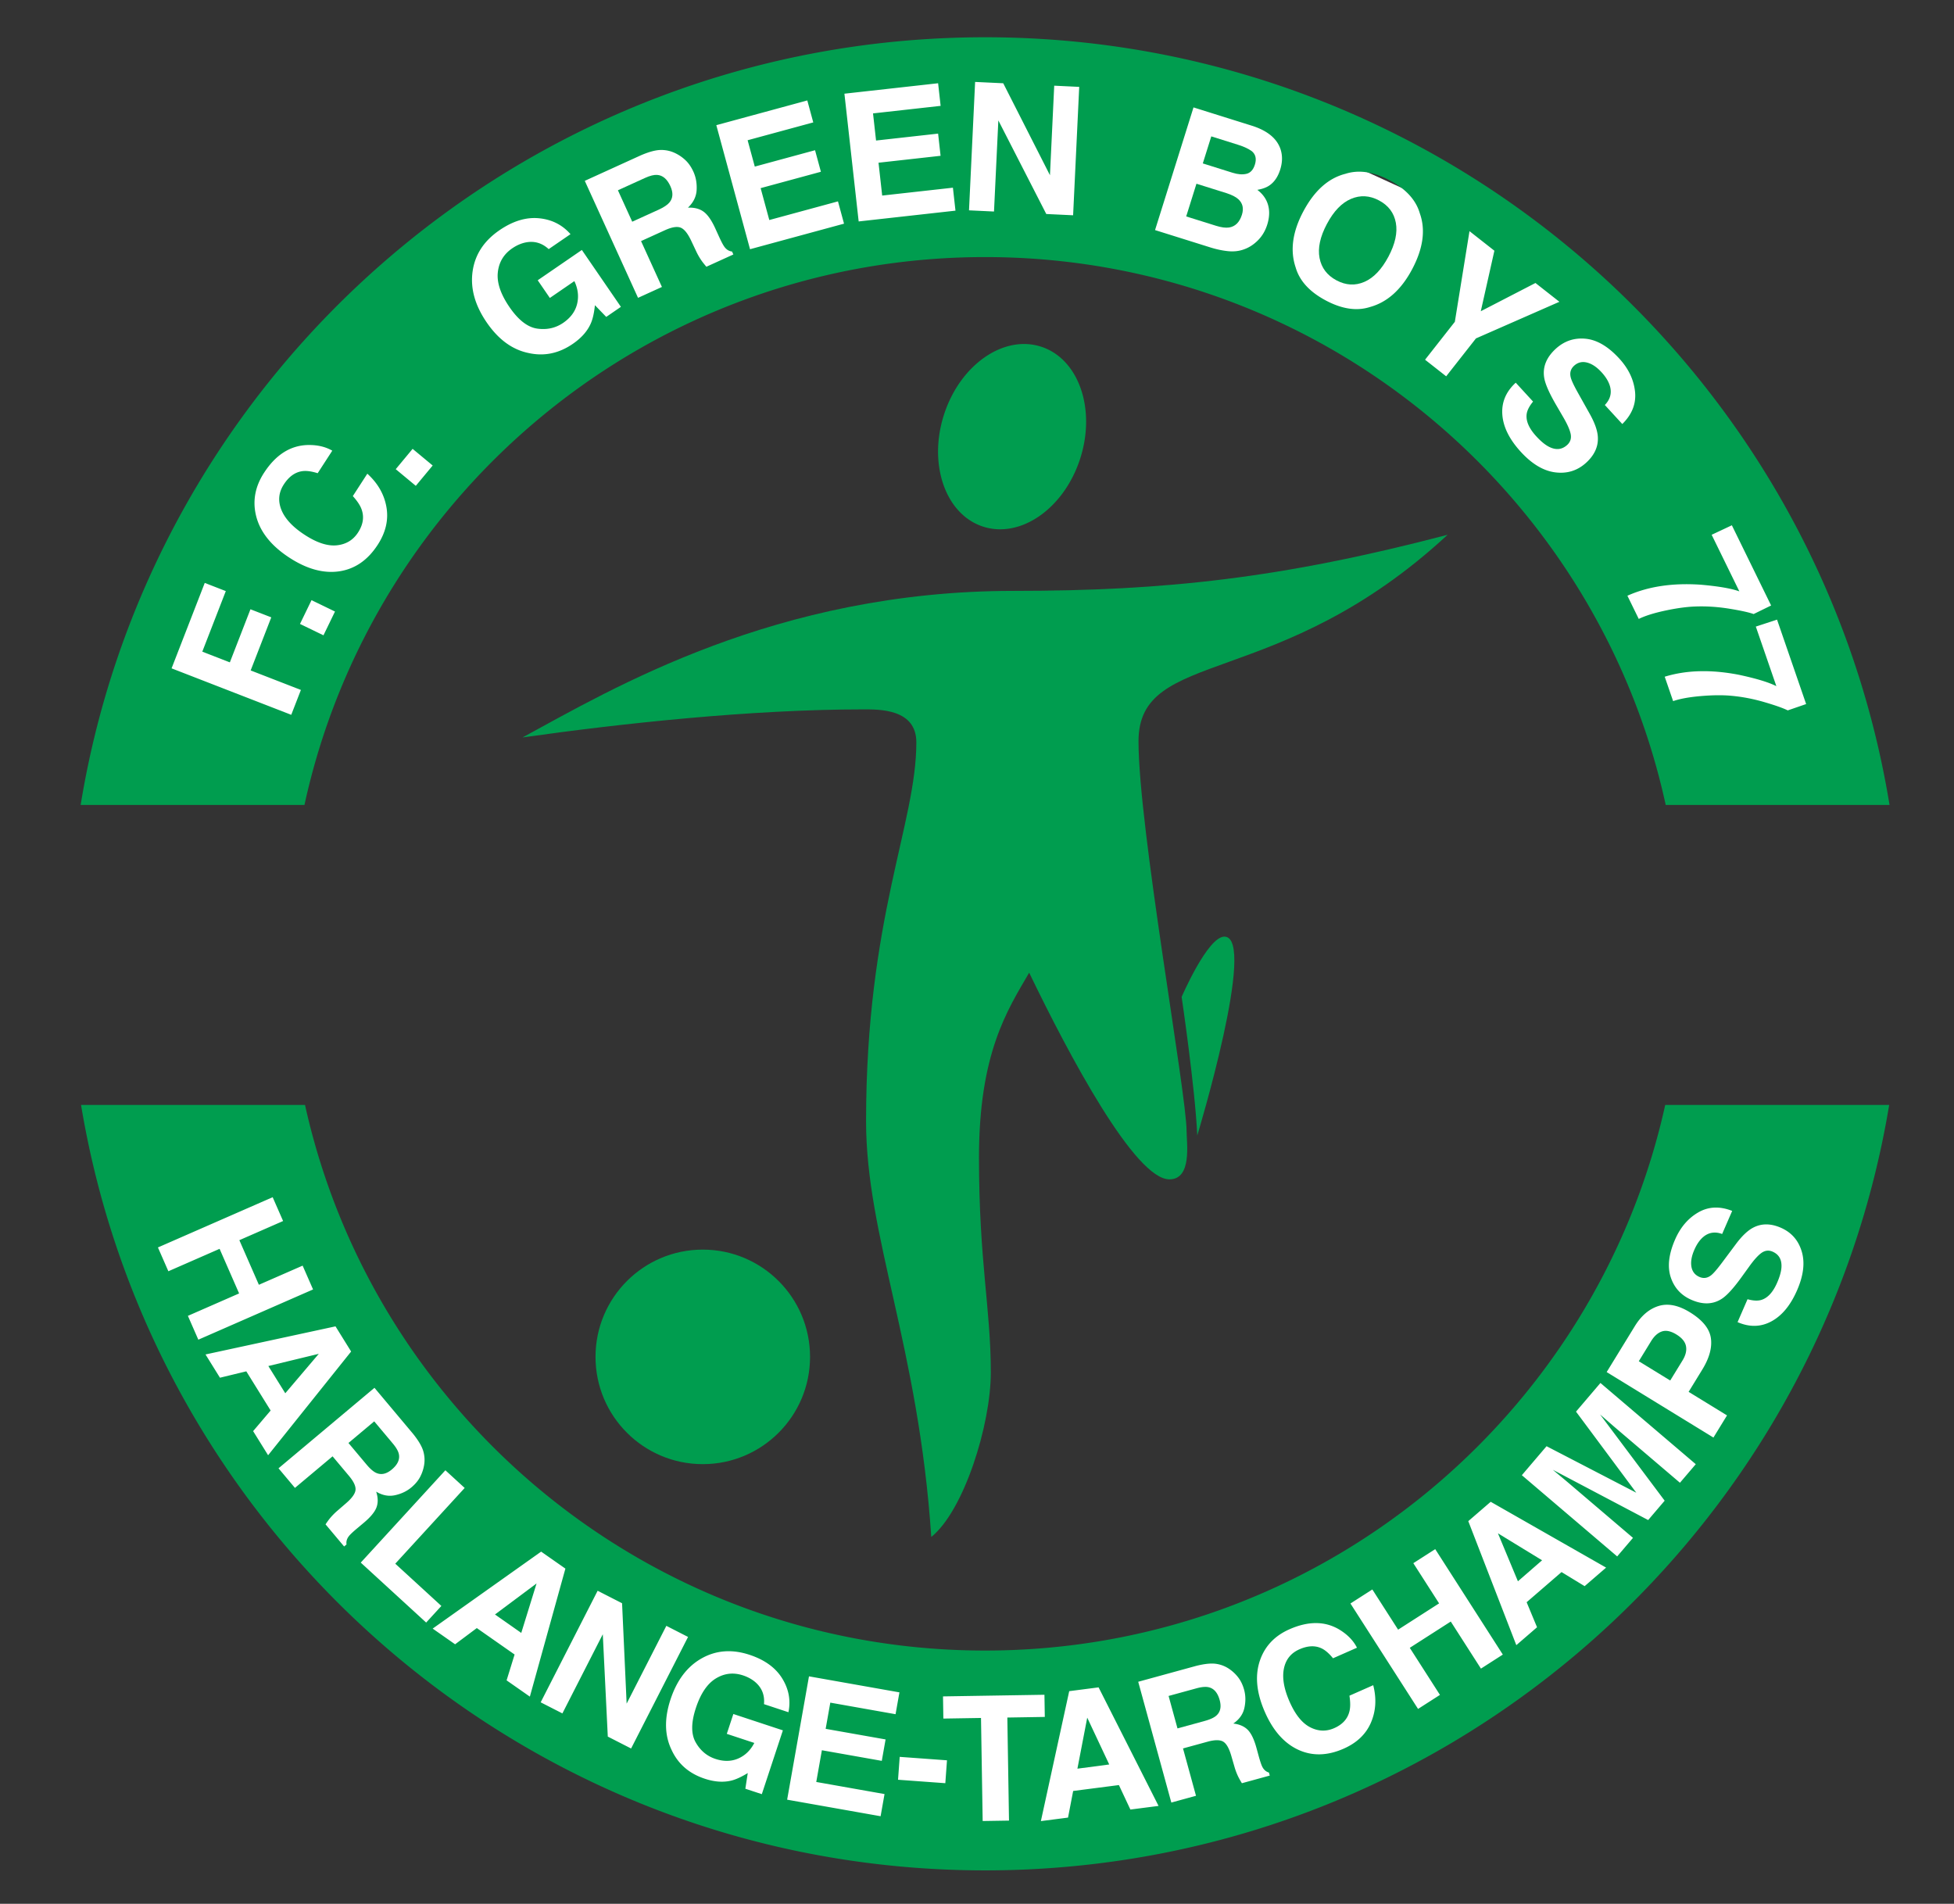 <?xml version="1.0" encoding="utf-8"?>
<svg viewBox="0 0 1536 1496.52" xmlns="http://www.w3.org/2000/svg"><rect x="0" y="0" width="1536" height="1496.52" fill="#333333" stroke="none"/><path fill="#fff" d="M1448.3 597.08l-77.8-219.48-171.6-185.55-279.35-127.7-91.78-15.96-155.63 3.99-141.66 39.9-187.56 95.77-165.6 187.56-71.83 179.57 123.7 23.94 153.64-273.35 303.28-115.72 221.47 11.97 211.52 93.78 131.7 147.65 61.8 137.67zM1320.6 924.3l-81.8 161.6-141.7 127.7-153.61 77.8-177.57 30-163.61-34-169.6-83.8L303.02 1068l-81.81-151.68-119.71 47.89 113.73 217.49 131.68 129.7 159.62 89.8 185.56 47.8 215.49-9.9 167.62-51.9 161.6-107.8 117.7-127.6 63.9-121.8 25.9-97.72z"/><path d="M966.15 178.83c4.88-.77 8.25-4.12 10.11-10.05 1.57-5.01.6-9.1-2.9-12.26-1.96-1.76-5-3.31-9.12-4.66l-23.73-7.44-8.06 25.71 23.41 7.34c4.17 1.31 7.6 1.77 10.29 1.36zm13.73-42.21c3.11-.77 5.3-3.19 6.57-7.24 1.41-4.49.61-8-2.39-10.52-2.66-1.94-6.3-3.63-10.92-5.08l-20.97-6.58-6.67 21.26 23.43 7.35c4.19 1.31 7.84 1.58 10.95.81zm-453.65 22.54c2.84-3.4 3.09-7.68.74-12.84-2.54-5.57-6-8.52-10.39-8.83-2.47-.18-5.68.62-9.63 2.42l-21.21 9.66 11.24 24.71 20.68-9.41c4.12-1.88 6.97-3.78 8.57-5.71zm524.37 61.22c7.38 3.93 14.69 4.32 21.93 1.18 7.23-3.14 13.52-9.73 18.87-19.78 5.32-10.01 7.27-18.9 5.84-26.67s-5.83-13.63-13.22-17.55c-7.38-3.93-14.72-4.34-22.02-1.23s-13.62 9.68-18.96 19.73-7.27 18.96-5.77 26.75c1.5 7.78 5.94 13.64 13.33 17.57z" fill="#009d4f"/><path d="M774.36 202.08c262.31 0 481.43 184.45 535.03 430.69h175.94c-55.9-342.26-352.91-603.48-710.97-603.48-358.07 0-655.07 261.22-710.97 603.48h175.94c53.61-246.24 272.72-430.69 535.03-430.69zM254.27 499.4l-18.45-8.94 9.06-18.69 18.45 8.94-9.06 18.69zm1165.5 54.04l-14.45 4.98c-3.68-1.83-9.86-4.01-18.53-6.54-8.68-2.53-17.31-4.18-25.89-4.95-6.74-.63-14.69-.55-23.85.23s-16.44 2.11-21.84 3.97l-6.61-19.18c17.04-5.25 36.47-5.75 58.29-1.52 13.62 2.9 23.44 5.88 29.47 8.93l-16.14-46.82 16.68-5.46 22.87 66.36zm-82.84-93.82c13.87 1.21 23.99 2.95 30.34 5.24l-21.77-44.48 15.88-7.47 30.86 63.05-13.73 6.72c-3.88-1.37-10.27-2.77-19.2-4.21-8.92-1.44-17.69-2.02-26.3-1.73-6.77.2-14.65 1.26-23.64 3.16s-16.05 4.11-21.18 6.62l-8.92-18.23c16.28-7.31 35.5-10.19 57.66-8.67zm-90.53-193.35c8.92.86 17.74 6.05 26.46 15.56 7.29 7.94 11.42 16.63 12.41 26.05.98 9.42-2.36 17.9-10.02 25.43l-13.72-14.95c4.23-4.38 5.57-9.31 4.04-14.77-1.04-3.63-3.25-7.29-6.63-10.98-3.77-4.11-7.59-6.65-11.45-7.62-3.87-.97-7.25-.12-10.14 2.53-2.66 2.44-3.54 5.47-2.64 9.09.55 2.36 2.55 6.6 5.99 12.72l8.9 15.89c3.91 6.96 6.04 12.91 6.41 17.84.57 7.65-2.46 14.52-9.1 20.61-6.8 6.24-14.87 8.79-24.19 7.66-9.32-1.14-18.38-6.5-27.19-16.1-8.99-9.8-13.85-19.55-14.57-29.23s2.79-18.07 10.53-25.18l13.62 14.85c-2.96 3.6-4.64 6.88-5.03 9.83-.7 5.39 1.82 11.21 7.56 17.47 3.44 3.75 6.63 6.42 9.59 8.02 5.62 3.02 10.53 2.59 14.74-1.27 2.46-2.25 3.36-5.09 2.72-8.5-.68-3.38-2.68-7.89-6-13.54l-5.63-9.68c-5.52-9.53-8.61-16.72-9.27-21.57-1.17-8.17 1.9-15.61 9.21-22.31 6.7-6.09 14.49-8.72 23.4-7.85zm-102.78-13.3l11.52-71.26 19.57 15.37-10.69 47.57 42.98-22.2 18.81 14.78-65.59 28.79-23.41 29.79-16.6-13.04 23.41-29.8zm-119.11-86.77c8.69-16.34 19.74-26.2 33.13-29.58 10.43-3.35 22.02-1.64 34.77 5.14s20.65 15.44 23.69 25.96c4.64 12.98 2.61 27.64-6.08 43.98-8.52 16.02-19.55 25.89-33.07 29.62-10.43 3.35-22.02 1.64-34.77-5.14s-20.65-15.44-23.69-25.96c-4.51-13.33-2.5-28 6.02-44.02zm-86.32-81.77l46.59 14.61c11.7 3.86 18.96 9.9 21.77 18.1 1.67 5.02 1.6 10.39-.19 16.11-1.85 5.89-4.82 10.15-8.92 12.79-2.29 1.48-5.32 2.55-9.08 3.19 4.36 3.33 7.18 7.33 8.47 12s1.06 9.77-.67 15.31c-1.79 5.71-4.83 10.39-9.11 14.03-2.76 2.44-5.83 4.25-9.21 5.45-3.82 1.39-7.95 1.86-12.41 1.42s-9.14-1.43-14.03-2.96l-43.44-13.62 30.23-96.43zM766.52 64.4l22.11 1.05 36.72 72.28 3.35-70.38 19.65.94-4.8 100.93-21.09-1-37.68-73.57-3.41 71.62-19.65-.93 4.8-100.94zm-29.09 1.04l1.98 17.78-53.14 5.92 2.38 21.33 48.78-5.44 1.94 17.44-48.78 5.44 2.88 25.82 55.6-6.19 2.01 18.05-76.1 8.48-11.2-100.42 73.65-8.21zM634.6 78.95l4.69 17.27-51.6 14.02 5.63 20.71 47.37-12.87 4.6 16.94-47.37 12.87 6.81 25.07 53.98-14.67 4.76 17.53-73.89 20.08-26.5-97.51 71.52-19.44zm-130.92 43.17c6.34-2.74 11.54-4.15 15.59-4.23s7.89.75 11.53 2.51c3.01 1.44 5.72 3.32 8.14 5.63s4.46 5.28 6.11 8.9c1.99 4.37 2.84 9.17 2.56 14.39-.28 5.23-2.56 9.87-6.84 13.92 5.02-.22 9.13.83 12.32 3.17 3.2 2.34 6.26 6.73 9.2 13.18l2.81 6.18c1.91 4.2 3.38 6.97 4.4 8.32 1.59 2.14 3.56 3.35 5.93 3.63l1.05 2.31-21.21 9.65c-1.51-1.77-2.67-3.23-3.49-4.36a49.547 49.547 0 0 1-4.42-7.56l-4.01-8.49c-2.75-5.83-5.54-9.28-8.38-10.35s-6.93-.38-12.28 2.05l-18.77 8.54 16.41 36.06-18.78 8.55-41.86-91.97 43.99-20.03zm-132.19 91.31c1.84-13.23 8.86-24.03 21.07-32.41 10.59-7.27 20.94-10.42 31.05-9.46s18.39 5.13 24.84 12.51l-17.13 11.75c-5.22-4.78-11.17-6.55-17.85-5.29-3.72.72-7.33 2.29-10.83 4.69-6.71 4.6-10.48 10.92-11.32 18.94s2.22 17.11 9.19 27.26c7.02 10.23 14.33 15.87 21.92 16.91s14.36-.48 20.31-4.56c5.84-4.01 9.48-8.97 10.91-14.88s.71-11.88-2.15-17.91l-19.27 13.23-9.54-13.9 34.7-23.82 30.69 44.71-11.53 7.91-8.89-9.2c-.65 6.24-1.76 11.09-3.33 14.53-2.67 5.97-7.35 11.25-14.06 15.86-11.04 7.58-22.71 9.96-35 7.15-12.62-2.64-23.5-10.62-32.65-23.95-9.27-13.49-12.98-26.84-11.13-40.07zm-47.14 139.4l15.77 13.09-13.27 15.98-15.77-13.09 13.27-15.98zM207.53 371.7c9.14-14.12 20.51-21.41 34.09-21.88 7.59-.2 14.12 1.28 19.58 4.44l-11.48 17.72c-4.8-1.51-8.8-2.05-12.02-1.62-5.73.77-10.6 4.26-14.61 10.46-4.09 6.31-4.71 12.98-1.88 19.99 2.84 7.01 9.01 13.6 18.53 19.76 9.51 6.16 17.88 8.85 25.11 8.07s12.76-4.13 16.6-10.06c3.94-6.08 4.9-12.03 2.9-17.85-1.04-3.18-3.38-6.77-7-10.76l11.4-17.61c8.26 7.51 13.27 16.26 15.02 26.25s-.53 19.87-6.85 29.62c-7.82 12.07-17.87 19.02-30.17 20.86-12.34 1.81-25.35-1.71-39.05-10.58-14.81-9.59-23.68-20.91-26.61-33.95-2.53-11.35-.39-22.31 6.44-32.86zm21.41 190.19l-94.07-36.52 26.08-67.16 16.55 6.43-18.48 47.61 21.66 8.41 16.2-41.73 16.36 6.35-16.2 41.73 39.49 15.33-7.59 19.55zm617.99 828.41l25.01-3.3-17.29-36.8zm365.27-163.8l-34.7-21.2 15.7 37.7zm-262.06 99.8c-2.34-.56-5.56-.28-9.63.84l-21.9 6 6.99 25.51 21.35-5.85c4.24-1.16 7.28-2.55 9.12-4.16 3.26-2.83 4.16-6.91 2.7-12.24-1.58-5.75-4.45-9.12-8.63-10.1zm-725.89-231.1l26.34-31-39.65 9.6zm185.5 188.4l12.03-38.9-32.69 24.4zm-114.03-125.8c3.93 1.78 8.02.89 12.25-2.65 4.57-3.83 6.43-7.85 5.58-12.05-.47-2.36-2.07-5.17-4.78-8.41l-14.6-17.4-20.26 17 14.23 16.96c2.82 3.36 5.35 5.55 7.58 6.55zM1317.8 1049c-4.36-2.68-8.16-3.47-11.38-2.39s-6.06 3.62-8.51 7.62l-9.69 15.8 24.71 15.15 9.69-15.8c2.45-4 3.36-7.73 2.71-11.18-.66-3.46-3.17-6.53-7.53-9.2z" fill="#009d4f"/><path d="M1309 868.56c-54.29 245.33-272.96 428.89-534.62 428.89-261.67 0-480.33-183.56-534.61-428.89H63.71c56.65 341.37 353.23 601.69 710.67 601.69 357.43 0 654.03-260.32 710.67-601.69H1309zm-1161.3 165.8l40.26-17.63-15.35-35.06-40.26 17.63-8.2-18.72 90.19-39.49 8.2 18.72-34.39 15.06 15.35 35.06 34.39-15.05 8.2 18.72-90.19 39.49-8.2-18.73zm51.27 90.61l13.77-16.2-19.13-30.8-20.71 5.01-11.35-18.28 102.18-22.09 12.28 19.78-65.26 81.53-11.78-18.95zm75.28 82.56c-1.6 2.05-2.22 4.22-1.86 6.52l-1.89 1.59-14.6-17.4c1.27-1.88 2.33-3.35 3.18-4.41 1.77-2.18 3.75-4.22 5.94-6.12l6.92-5.98c4.76-4.1 7.27-7.62 7.53-10.56s-1.45-6.61-5.13-11l-12.91-15.39-29.58 24.81-12.92-15.4 75.43-63.27 30.27 36.08c4.22 5.24 6.9 9.75 8.04 13.53s1.35 7.61.65 11.48a30.88 30.88 0 0 1-3.16 9.12c-1.54 2.88-3.79 5.56-6.76 8.05-3.58 3-7.86 5.06-12.84 6.15-4.98 1.1-9.93.16-14.86-2.79 1.52 4.65 1.6 8.78.24 12.4-1.36 3.61-4.68 7.63-9.97 12.07l-5.07 4.25c-3.43 2.86-5.65 4.96-6.65 6.27zm9.33 20.79l66.52-72.58 15.17 13.9-54.56 59.53 36.24 33.22-11.96 13.05-51.41-47.12zm114.64 92.56l6.29-20.31-29.7-20.79-17.07 12.75-17.63-12.34 85.26-60.5 19.07 13.35-27.93 100.63-18.29-12.79zm79.55 44.2l-3.93-80.44-31.76 62.22-17.07-8.72 44.77-87.69 19.21 9.81 3.59 78.91 31.21-61.14 17.07 8.72-44.77 87.69-18.32-9.36zm121.07 45.26l-12.94-4.27 1.89-12.32c-5.22 3.18-9.63 5.18-13.23 5.99-6.2 1.45-13.07.94-20.59-1.55-12.39-4.09-21.12-11.73-26.19-22.92-5.4-11.34-5.63-24.49-.69-39.45 5-15.13 13.17-25.88 24.51-32.25 11.34-6.38 23.87-7.3 37.57-2.78 11.88 3.92 20.43 10.09 25.65 18.5s6.87 17.29 4.95 26.64l-19.22-6.35c.63-6.87-1.51-12.53-6.43-16.96-2.75-2.46-6.1-4.33-10.03-5.63-7.53-2.49-14.65-1.69-21.36 2.39-6.72 4.08-11.96 11.81-15.72 23.21-3.79 11.48-3.85 20.47-.18 26.97s8.84 10.85 15.52 13.06c6.55 2.17 12.55 2.06 17.97-.32 5.43-2.38 9.63-6.45 12.62-12.23l-21.63-7.14 5.15-15.6 38.94 12.86-16.56 50.15zm97.29-43.02l-2.98 16.84-47.09-8.34-4.42 24.93 53.67 9.51-3.09 17.43-73.47-13.01 17.17-96.95 71.1 12.59-3.04 17.17-51.3-9.09-3.65 20.59 47.1 8.33zm46.96 34.4l-37.17-2.71 1.31-17.99 37.17 2.71-1.31 17.99zm29.36 29.73l-1.31-81.01-29.59.48-.28-17.43 79.74-1.29.28 17.43-29.45.48 1.31 81.01-20.7.33zm116.12-9.02l-9.03-19.24-35.96 4.64-4.03 20.93-21.34 2.75 22.27-102.14 23.09-2.98 47.14 93.19-22.14 2.85zm87.65-20.69c-1.18-1.94-2.07-3.52-2.68-4.74a48.146 48.146 0 0 1-3.08-7.95l-2.55-8.79c-1.74-6.03-3.89-9.78-6.46-11.25-2.56-1.47-6.61-1.44-12.13.07l-19.38 5.31 10.21 37.23-19.39 5.32-26.03-94.95 45.42-12.45c6.53-1.65 11.74-2.2 15.65-1.66s7.48 1.94 10.71 4.2c2.67 1.85 4.99 4.08 6.96 6.68s3.47 5.77 4.5 9.5c1.24 4.51 1.31 9.26.23 14.24s-3.99 9.09-8.74 12.33c4.86.56 8.65 2.21 11.37 4.95 2.71 2.74 4.98 7.44 6.81 14.1l1.75 6.38c1.19 4.34 2.17 7.23 2.94 8.68 1.19 2.3 2.91 3.77 5.15 4.41l.65 2.38-21.91 6.01zm101.44-47.64c-3.92 9.08-11.06 15.9-21.42 20.47-12.82 5.65-24.73 5.94-35.73.86-11.02-5.12-19.74-14.95-26.15-29.5-6.93-15.73-8.11-29.69-3.52-41.88 3.99-10.62 11.58-18.39 22.79-23.33 15-6.61 28.15-6.47 39.47.41 6.29 3.89 10.82 8.59 13.58 14.09l-18.82 8.3c-3.1-3.79-6.08-6.37-8.92-7.75-5.08-2.43-10.91-2.2-17.5.71-6.71 2.96-10.78 8.05-12.21 15.28-1.44 7.23.07 15.89 4.53 26s9.84 16.77 16.14 20 12.6 3.46 18.9.68c6.46-2.85 10.43-7.18 11.91-12.99.85-3.15.87-7.32.05-12.51l18.7-8.25c2.71 10.53 2.11 20.33-1.8 29.41zm86.47-42.45l-23.72-37-32.22 20.66 23.72 37-17.21 11.03-53.15-82.88 17.21-11.03 20.26 31.6 32.22-20.66-20.26-31.6 17.21-11.03 53.14 82.88-17.2 11.03zm81.51-64.82l-18.15-11.07-27.44 23.7 8.18 19.68-16.29 14.07-37.76-97.48 17.62-15.21 90.72 51.74-16.88 14.57zm74.92-81.28l-50.69-43.19c-1.46-1.24-3.49-3-6.08-5.27-2.6-2.27-4.61-4.01-6.03-5.23l50.79 67.79-12.97 15.22-74.91-39.49c1.42 1.21 3.46 2.92 6.12 5.13 2.66 2.2 4.71 3.93 6.17 5.17l50.69 43.19-12.43 14.59-74.94-63.85 19.42-22.79 70.55 36.57-47.39-63.75 19.2-22.53 74.94 63.85-12.44 14.59zm26.33-35.53l-83.93-51.47 22.1-36.04c5.09-8.31 11.32-13.6 18.68-15.89s15.57-.65 24.64 4.92c9.91 6.08 15.4 12.83 16.49 20.25 1.09 7.43-1.17 15.7-6.76 24.82l-10.72 17.48 30.18 18.51-10.68 17.42zm45.55-91.32c-8.33 4.48-17.19 4.67-26.58.59l7.83-18.01c4.38 1.21 7.96 1.4 10.75.58 5.08-1.51 9.26-6.06 12.56-13.65 1.97-4.54 3.09-8.45 3.34-11.71.46-6.2-1.86-10.4-6.97-12.62-2.98-1.3-5.86-.98-8.64.94-2.74 1.94-5.96 5.51-9.68 10.7l-6.39 8.84c-6.3 8.69-11.48 14.28-15.53 16.79-6.81 4.28-14.65 4.49-23.51.63-8.09-3.51-13.51-9.41-16.27-17.69s-1.64-18.18 3.38-29.72c4.19-9.63 10.28-16.75 18.28-21.36s16.87-4.99 26.61-1.15l-7.89 18.14c-5.58-2.03-10.49-1.27-14.74 2.25-2.82 2.36-5.21 5.78-7.15 10.26-2.17 4.98-2.91 9.39-2.25 13.21s2.76 6.5 6.27 8.03c3.23 1.4 6.27.98 9.14-1.25 1.88-1.42 4.86-4.88 8.95-10.37l10.62-14.22c4.65-6.23 9.1-10.49 13.34-12.77 6.59-3.54 13.9-3.56 21.95-.06 8.25 3.59 13.71 9.75 16.39 18.5s1.49 18.94-3.57 30.58c-5.16 11.88-11.91 20.06-20.24 24.54zM742.02 326.05c-12.54 39.08 1.28 78.45 30.86 87.94 29.59 9.5 63.73-14.5 76.26-53.57 12.54-39.08-1.26-78.44-30.85-87.93-29.58-9.49-63.74 14.49-76.27 53.56z" fill="#009d4f"/><path d="M636.76 1066.6c0 46.57-37.75 84.32-84.32 84.32s-84.32-37.75-84.32-84.32 37.75-84.32 84.32-84.32 84.32 37.76 84.32 84.32zM410.77 579.67c70.05-37.95 198.89-115.2 386.09-115.2 118.8 0 210.59-9.9 341.09-44.1-133.65 123.75-242.99 88.2-242.99 162.35 0 68.04 37.8 276.84 37.8 306.53 0 9.01 4.5 37.8-13.5 37.8-27 0-78.6-96.89-110.25-162.44-17.25 29.56-39.45 63.45-39.45 145.34 0 81.9 9.3 118.5 9.3 168.9 0 41.4-21.3 108.9-46.8 129.3-9.9-149.1-51.26-236.69-51.26-326.7 0-160.19 39.52-233.7 39.52-297.9 0-26.38-29.05-25.93-41.65-25.93-87.9.01-189.6 10.96-267.9 22.05z" fill="#009d4f"/><path d="M928.86 783.66s10.5 70.8 12.3 108.9c0 0 47.4-156.29 21.3-156.29-13.2 0-33.6 47.39-33.6 47.39z" fill="#009d4f"/></svg>